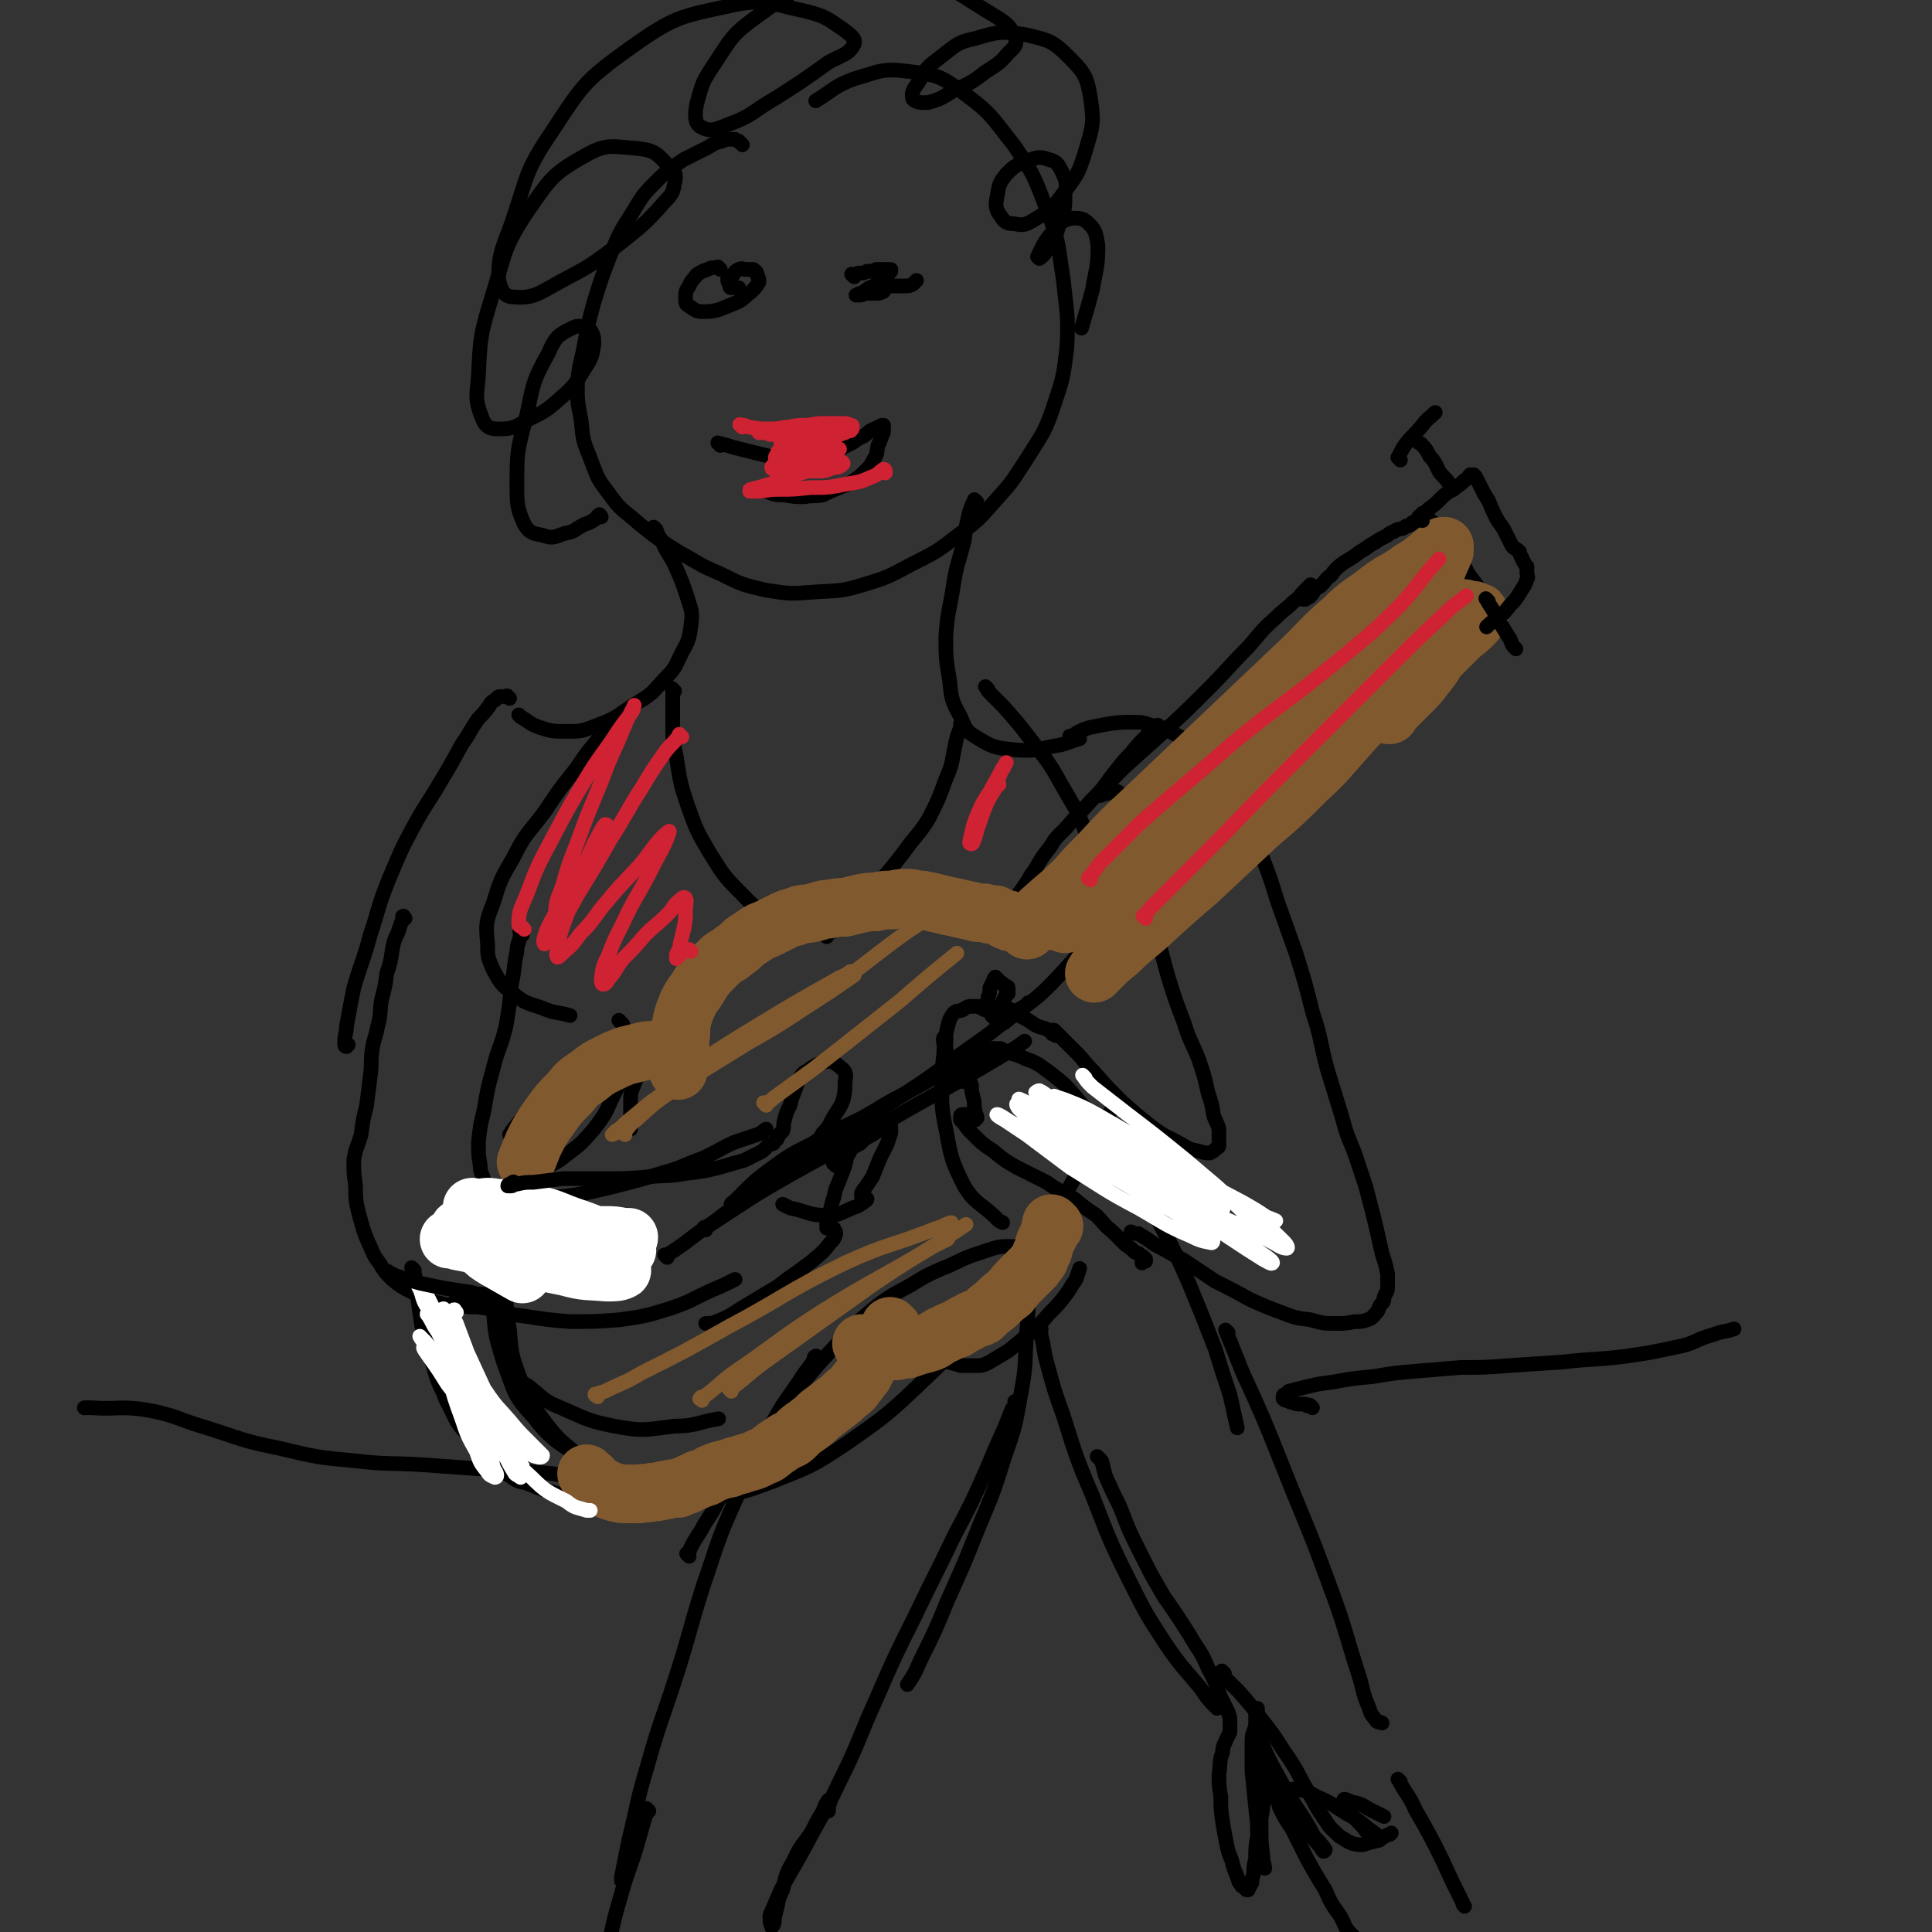 <svg viewBox='0 0 1054 1054' version='1.1' xmlns='http://www.w3.org/2000/svg' xmlns:xlink='http://www.w3.org/1999/xlink'><rect x="0" y="0" width="1054" height="1054" fill="#333333" stroke="none"/><g fill='none' stroke='rgb(0,0,0)' stroke-width='8' stroke-linecap='round' stroke-linejoin='round'><path d='M405,79c-1,-1 -1,-1 -1,-1 -1,-1 0,0 0,0 0,0 0,0 0,0 0,0 0,0 0,0 -1,-1 -1,-1 -1,-1 -1,0 0,0 -2,-1 -1,0 -1,0 -2,0 -3,0 -3,0 -5,1 -5,1 -5,2 -9,4 -6,3 -6,3 -12,6 -7,5 -8,5 -14,11 -8,8 -8,8 -14,18 -7,11 -7,11 -12,23 -5,13 -5,13 -9,26 -3,11 -3,11 -5,22 -2,11 -3,11 -4,22 0,10 0,10 2,20 1,11 1,11 5,21 4,10 3,10 10,19 7,10 8,9 17,17 10,8 10,8 21,15 11,6 11,7 23,12 12,6 12,6 25,9 13,2 13,2 26,1 13,-1 14,0 27,-4 13,-4 13,-4 26,-11 14,-7 14,-7 27,-17 11,-8 11,-9 20,-19 10,-11 9,-11 17,-23 8,-13 9,-13 14,-28 5,-15 5,-15 7,-31 1,-18 0,-19 -2,-38 -3,-19 -2,-20 -9,-38 -7,-18 -7,-19 -18,-35 -12,-15 -12,-17 -27,-28 -13,-10 -15,-10 -30,-12 -15,-2 -16,0 -30,4 -11,4 -11,6 -21,12 '/><path d='M358,289c-1,-1 -1,-1 -1,-1 -1,-1 0,0 0,0 0,1 0,1 1,1 1,3 1,3 3,6 3,7 4,7 7,13 4,9 4,9 7,18 2,7 3,7 2,15 -1,7 -1,8 -5,15 -4,8 -3,8 -10,15 -7,8 -7,8 -17,14 -9,6 -9,7 -20,11 -8,3 -8,3 -16,3 -7,0 -8,0 -14,-2 -6,-2 -6,-3 -11,-6 0,0 0,0 -1,-1 '/><path d='M533,274c-1,-1 -1,-1 -1,-1 -1,-1 0,0 0,0 0,0 0,0 -1,1 -1,2 -1,2 -2,5 -2,8 -2,8 -3,16 -3,12 -4,12 -6,25 -2,13 -3,13 -4,27 0,12 0,12 2,24 1,10 1,11 6,20 3,7 3,8 10,12 8,5 10,5 19,6 11,1 12,0 22,-2 7,-1 7,-2 14,-4 '/><path d='M341,391c-1,-1 -1,-1 -1,-1 -1,-1 0,0 0,0 0,1 -1,1 -1,2 -3,2 -3,2 -5,4 -5,4 -5,4 -9,9 -7,8 -6,8 -12,16 -8,10 -8,10 -16,22 -9,12 -10,11 -17,25 -7,12 -7,12 -11,25 -4,10 -4,11 -3,22 0,7 0,7 3,14 4,7 4,8 11,13 7,6 8,5 16,8 7,3 8,2 15,4 '/><path d='M368,377c-1,-1 -1,-1 -1,-1 -1,-1 0,0 0,0 0,0 0,0 0,0 0,1 0,1 0,1 0,3 0,3 0,5 0,6 0,6 0,12 0,10 0,10 2,19 2,13 2,14 6,26 5,14 5,14 12,26 7,11 7,12 16,21 7,7 7,8 15,12 9,4 10,4 19,5 7,0 7,-1 13,-2 '/><path d='M451,511c-1,-1 -1,-1 -1,-1 -1,-1 0,0 0,0 0,0 0,0 0,0 1,0 1,0 1,-1 2,-1 3,0 5,-2 5,-4 5,-4 10,-9 6,-7 6,-8 12,-15 8,-9 8,-9 15,-18 7,-10 8,-9 14,-19 5,-10 5,-10 9,-21 4,-9 3,-9 5,-18 1,-5 1,-5 3,-10 0,-1 0,-1 0,-2 '/><path d='M539,376c-1,-1 -1,-1 -1,-1 -1,-1 0,0 0,0 0,0 0,0 0,0 1,2 1,2 2,3 4,4 4,4 7,7 8,9 8,9 15,18 9,12 10,12 17,25 8,14 9,14 14,28 5,13 6,13 6,27 1,12 1,13 -4,24 -6,14 -7,14 -17,25 -13,14 -14,13 -29,25 -2,2 -2,1 -5,3 '/><path d='M339,558c-1,-1 -2,-2 -1,-1 0,0 0,0 1,1 1,1 1,1 1,3 1,4 1,4 1,7 0,7 1,8 -1,14 -2,9 -2,9 -6,17 -4,9 -4,9 -10,17 -7,8 -7,8 -15,14 -6,5 -6,4 -13,8 -3,2 -3,1 -6,3 '/><path d='M516,567c-1,-1 -1,-2 -1,-1 -1,1 0,2 0,5 0,7 -1,7 -1,15 0,15 -1,16 2,30 3,16 3,17 10,31 6,10 9,9 18,18 1,1 1,1 3,2 '/><path d='M364,686c-1,-1 -1,-1 -1,-1 -1,-1 0,0 0,0 2,-1 2,-1 5,-3 9,-6 9,-7 18,-13 22,-14 22,-15 45,-28 32,-18 33,-17 65,-36 27,-15 27,-15 54,-31 5,-3 5,-3 9,-6 '/><path d='M369,566c-1,-1 -1,-1 -1,-1 -1,-1 0,0 0,0 0,1 0,1 -1,2 -2,1 -2,1 -5,2 -7,3 -7,3 -13,6 -10,7 -10,7 -20,14 -12,11 -12,11 -22,22 -12,14 -13,14 -22,30 -9,16 -9,16 -14,34 -4,17 -3,18 -2,36 1,17 1,17 6,33 6,16 5,17 16,29 11,14 13,13 28,24 10,8 11,7 22,14 '/><path d='M385,671c-1,-1 -2,-1 -1,-1 0,-1 1,0 2,-1 5,-3 5,-4 11,-8 15,-10 15,-10 31,-21 26,-17 26,-16 51,-34 25,-16 25,-16 48,-33 16,-11 15,-11 30,-23 2,-1 2,-1 4,-3 '/><path d='M280,750c-1,-1 -1,-1 -1,-1 -1,-1 0,0 0,0 1,1 1,1 1,1 4,3 4,4 8,6 9,7 8,8 18,12 14,6 14,7 29,10 16,3 17,2 33,0 12,0 12,-2 24,-4 '/><path d='M309,599c-1,-1 -1,-1 -1,-1 -1,-1 0,0 0,0 0,1 -1,1 -2,2 -2,4 -1,4 -3,8 -4,7 -4,7 -7,14 -5,10 -5,10 -8,20 -5,14 -5,14 -8,27 -3,15 -3,15 -4,30 0,14 0,14 2,27 1,12 1,13 5,24 5,13 5,13 13,24 9,12 10,12 21,21 12,9 13,10 26,16 11,5 12,5 23,7 12,1 12,1 23,-1 17,-3 17,-3 33,-9 20,-8 21,-8 39,-20 23,-16 24,-17 44,-36 22,-21 22,-22 41,-45 15,-20 14,-21 27,-42 11,-18 11,-18 21,-37 6,-11 6,-11 12,-22 '/><path d='M376,849c-1,-1 -1,-1 -1,-1 -1,-1 0,0 0,0 1,-1 1,-2 2,-4 3,-6 4,-6 7,-12 8,-12 7,-13 15,-25 13,-19 13,-19 28,-38 14,-18 13,-18 29,-35 10,-12 11,-12 23,-22 8,-6 9,-6 18,-11 8,-5 8,-5 17,-9 8,-3 8,-4 16,-7 6,-2 6,-2 12,-4 4,-1 4,-1 8,-1 4,0 5,0 7,2 2,2 2,3 3,7 1,7 1,7 1,14 0,13 0,13 -1,25 -1,16 0,16 -3,32 -3,17 -3,18 -9,35 -6,19 -6,19 -14,38 -8,20 -8,20 -17,40 -7,17 -7,17 -15,33 -3,7 -3,7 -7,13 '/><path d='M446,741c-1,-1 -1,-2 -1,-1 -1,0 -1,1 -1,2 -3,5 -4,5 -7,10 -8,12 -9,12 -16,25 -11,21 -11,21 -20,42 -10,22 -9,22 -17,45 -8,25 -7,25 -15,50 -8,25 -9,25 -16,50 -6,20 -5,20 -10,40 -2,10 -2,10 -4,20 0,1 0,1 0,2 '/><path d='M555,766c-1,-1 -1,-1 -1,-1 -1,-1 0,0 0,0 0,2 -1,2 -2,4 -2,5 -2,5 -4,10 -5,11 -5,11 -10,23 -8,18 -8,18 -17,35 -11,23 -11,22 -22,45 -11,22 -11,22 -21,45 -10,22 -9,23 -20,45 -8,17 -9,17 -18,34 -7,13 -7,12 -14,25 -3,7 -3,7 -6,14 0,3 0,4 1,6 0,1 0,0 1,-1 1,-3 0,-3 1,-6 2,-7 1,-7 4,-13 2,-9 2,-9 6,-16 4,-9 5,-8 10,-16 3,-6 3,-6 6,-11 1,-3 1,-3 3,-6 0,0 1,0 1,0 0,2 -1,2 -1,5 0,0 0,0 0,1 '/><path d='M400,658c-1,-1 -2,-1 -1,-1 0,-1 1,-1 1,-1 3,-3 3,-3 5,-5 7,-7 7,-7 15,-13 11,-8 11,-8 23,-14 13,-8 13,-7 27,-14 11,-6 11,-7 23,-13 9,-5 9,-5 18,-10 7,-3 7,-3 13,-6 4,-2 4,-2 9,-4 3,-1 3,-1 6,-3 1,0 1,-1 3,-2 1,0 2,0 3,0 2,0 2,1 4,2 4,1 4,1 7,2 6,3 6,2 11,5 7,5 7,5 13,10 7,7 7,8 14,16 7,8 7,8 13,17 7,10 7,10 13,20 7,13 7,13 14,26 8,15 8,15 15,31 7,17 7,17 14,35 4,13 4,13 8,25 2,9 2,9 4,18 '/><path d='M568,725c-1,-1 -1,-2 -1,-1 -1,0 0,0 0,1 1,2 1,2 1,4 2,7 1,7 3,14 4,15 4,15 9,29 7,22 7,23 16,44 9,23 9,24 20,46 9,18 9,18 20,35 9,13 9,12 19,24 4,6 4,6 9,11 '/><path d='M670,727c-1,-1 -2,-2 -1,-1 0,0 0,1 1,3 4,10 4,10 8,20 11,24 11,24 21,49 13,33 14,33 26,66 9,24 8,24 16,49 3,9 2,10 6,19 1,4 2,4 4,7 1,1 2,0 3,1 '/><path d='M600,796c-1,-1 -1,-1 -1,-1 -1,-1 0,0 0,0 1,1 1,1 2,2 1,4 1,4 2,8 4,9 4,9 8,17 5,13 5,13 11,25 6,12 6,12 13,24 7,10 7,10 14,21 5,9 6,8 10,18 4,7 4,8 7,16 2,4 2,4 4,8 1,3 1,3 1,5 0,2 0,2 0,3 0,1 0,1 0,3 -1,2 -1,2 -2,4 -1,3 -2,3 -2,7 -2,5 -1,6 -2,12 0,6 0,6 1,12 0,7 0,7 1,14 1,6 1,6 2,11 1,5 1,5 3,10 1,4 1,4 3,9 1,2 0,2 2,4 0,1 1,1 2,2 0,0 1,0 1,0 0,0 0,1 0,1 0,0 1,0 1,0 0,0 0,-1 0,-1 1,-1 1,-1 2,-3 0,-2 0,-2 1,-5 0,-4 0,-4 1,-8 0,-6 0,-6 1,-12 1,-5 1,-5 2,-11 0,-5 0,-5 2,-9 0,-3 0,-3 2,-6 0,-1 0,-2 1,-2 0,0 0,0 1,1 1,1 1,1 2,3 1,4 1,4 2,8 3,6 3,6 7,12 4,8 4,8 8,16 5,9 5,9 10,17 3,7 3,7 8,14 3,5 2,6 6,10 4,4 4,4 8,6 2,2 2,2 5,3 2,0 2,0 3,0 '/><path d='M668,913c-1,-1 -1,-1 -1,-1 -1,-1 0,0 0,0 1,1 0,2 1,3 4,4 4,4 8,8 7,8 7,8 13,16 8,10 7,10 14,20 6,9 5,9 11,19 4,7 4,8 9,15 3,5 4,5 8,9 4,2 4,3 8,4 5,1 5,0 9,-1 5,-1 5,-2 9,-4 1,0 1,0 2,-1 '/><path d='M764,972c-1,-1 -2,-2 -1,-1 0,0 1,1 1,2 4,7 5,7 8,14 8,14 8,14 15,28 5,11 5,11 11,23 0,1 0,1 1,2 '/><path d='M354,988c-1,-1 -1,-1 -1,-1 -1,-1 0,0 0,0 0,2 0,2 -1,4 -2,7 -2,7 -4,14 -4,14 -5,14 -9,28 -4,14 -4,14 -7,28 -2,9 -2,9 -4,18 0,3 0,3 -1,7 '/><path d='M393,811c-1,-1 -1,-1 -1,-1 -1,-1 0,0 0,0 0,0 0,0 -1,0 -1,0 -1,0 -2,0 -2,0 -2,0 -3,0 -2,0 -2,0 -4,0 -3,0 -3,0 -6,0 -4,0 -4,0 -8,0 -7,0 -7,0 -13,0 -8,0 -8,-1 -15,-2 -9,0 -9,0 -18,-1 -10,-1 -10,-1 -20,-3 -11,-1 -11,-1 -21,-2 -12,-1 -12,0 -24,-1 -14,-1 -14,-1 -28,-2 -17,-1 -17,0 -35,-2 -21,-2 -21,-2 -42,-7 -20,-4 -20,-5 -39,-11 -17,-5 -17,-7 -34,-10 -14,-2 -15,0 -29,-1 -2,0 -2,0 -4,0 '/><path d='M716,768c-1,-1 -1,-1 -1,-1 -1,-1 0,0 0,0 0,0 0,0 0,0 0,0 0,0 0,0 -1,-1 0,0 0,0 0,0 0,0 -1,0 -1,0 -1,0 -2,-1 -2,0 -2,0 -3,0 -2,0 -2,0 -4,-1 -1,0 -1,0 -3,-1 -1,0 -1,0 -2,-1 0,0 0,0 0,-1 0,-1 0,-1 1,-1 1,-1 1,-1 2,-2 4,-1 4,-1 8,-2 8,-2 8,-2 16,-3 11,-2 11,-2 22,-3 12,-2 12,-2 24,-3 12,-1 12,-1 24,-2 13,0 13,0 26,-1 15,-1 15,-1 30,-2 17,-2 17,-1 33,-3 14,-2 14,-2 28,-5 11,-2 10,-4 21,-7 5,-2 5,-1 11,-3 '/><path d='M278,381c-1,-1 -1,-1 -1,-1 -1,-1 0,0 0,0 0,0 0,0 -1,0 -1,0 -1,0 -2,0 0,0 0,0 -1,0 -1,0 -1,0 -2,1 0,0 0,0 -1,1 -2,1 -2,1 -3,3 -3,4 -3,4 -6,7 -5,7 -4,7 -9,14 -6,11 -6,11 -12,21 -7,12 -8,12 -15,25 -7,13 -7,14 -13,28 -6,15 -5,15 -10,30 -4,15 -5,15 -9,29 -2,10 -2,10 -4,21 0,4 -1,4 -1,9 0,1 0,2 1,2 0,0 0,0 1,-1 '/><path d='M221,501c-1,-1 -1,-2 -1,-1 -1,0 0,0 0,1 0,1 0,1 -1,2 -1,3 -1,3 -2,6 -2,4 -2,4 -3,9 -1,7 -1,7 -3,13 -1,8 -1,7 -3,15 -1,7 0,7 -2,14 -1,6 -2,6 -3,13 -1,7 0,7 -1,14 -1,8 -1,8 -2,16 -2,8 -2,8 -3,16 -2,7 -3,7 -4,14 0,7 0,7 1,14 0,8 0,8 2,16 2,7 2,8 5,15 3,6 2,6 6,11 3,5 3,5 7,9 5,4 5,4 11,7 7,4 7,4 15,6 8,2 8,1 16,2 2,0 2,0 3,0 '/><path d='M285,510c-1,-1 -1,-1 -1,-1 -1,-1 0,0 0,0 0,1 0,1 0,1 -1,5 -2,5 -2,9 -2,9 -1,9 -3,18 -1,11 -1,11 -3,23 -3,12 -4,11 -7,23 -3,11 -3,11 -5,23 -2,8 -2,8 -3,17 0,7 0,7 1,13 0,4 1,4 2,8 1,3 1,3 3,5 0,2 0,2 2,3 1,1 1,1 3,2 3,0 3,0 6,1 3,0 3,0 6,0 6,0 6,0 12,-1 8,-1 8,-1 17,-2 11,-2 11,-2 23,-5 12,-3 12,-3 25,-7 11,-3 11,-4 22,-8 9,-4 9,-5 18,-9 6,-2 6,-2 12,-4 3,-1 3,-2 5,-3 '/><path d='M585,403c-1,-1 -1,-1 -1,-1 -1,-1 0,0 0,0 0,0 0,0 1,0 0,0 0,-1 1,-1 1,-1 1,-1 3,-2 2,-1 2,-1 5,-2 5,-1 5,-1 10,-2 7,-1 7,-1 14,-1 5,0 5,0 11,2 6,1 6,1 11,4 6,3 6,3 11,8 5,5 5,5 10,10 5,6 5,6 9,12 5,8 5,8 9,16 5,9 5,10 9,20 5,13 5,13 9,26 5,14 5,14 10,28 5,16 5,16 9,32 5,15 4,16 8,31 4,13 4,13 8,26 3,11 3,10 7,20 3,9 3,9 6,18 5,19 5,19 9,37 2,6 2,6 3,11 0,4 0,4 0,7 0,3 -1,3 -2,6 0,2 0,2 -2,4 -1,2 -1,3 -2,4 -2,2 -2,3 -5,4 -3,1 -3,1 -7,1 -5,1 -5,1 -10,1 -7,0 -7,0 -14,-2 -8,-1 -8,-1 -16,-4 -8,-3 -8,-3 -17,-7 -9,-5 -9,-5 -19,-10 -9,-6 -9,-6 -18,-12 -8,-4 -7,-4 -15,-8 -4,-3 -4,-3 -9,-6 -2,0 -2,0 -4,-1 '/><path d='M624,471c-1,-1 -1,-1 -1,-1 -1,-1 0,0 0,0 0,1 0,1 0,1 1,3 1,3 2,7 1,6 1,6 3,12 2,10 1,10 3,19 3,12 3,12 6,23 4,13 4,13 9,26 3,10 4,10 8,20 3,9 3,9 5,18 2,6 2,6 3,12 1,4 2,4 3,8 0,3 0,3 0,5 0,2 0,2 0,4 0,1 -1,1 -2,2 -1,1 -1,1 -3,2 -2,0 -3,0 -6,-1 -5,-1 -5,-1 -10,-4 -7,-4 -7,-3 -14,-8 -9,-7 -9,-7 -18,-15 -8,-8 -8,-8 -15,-16 -6,-6 -5,-6 -10,-11 -3,-3 -3,-3 -6,-6 -2,-2 -2,-2 -4,-4 -1,-1 -1,-1 -2,-2 0,0 -1,0 -1,0 0,0 0,1 0,1 0,0 0,0 0,1 0,0 0,0 1,0 0,0 0,0 1,0 1,0 1,1 1,1 0,0 0,0 0,0 0,0 -1,0 -1,0 -1,-1 -1,-1 -2,-2 -2,-1 -2,-1 -4,-2 -4,-1 -4,-1 -7,-3 -3,-2 -3,-2 -7,-4 -2,-2 -2,-2 -4,-3 -3,-1 -3,-1 -5,-1 -2,0 -2,0 -3,1 -2,0 -2,0 -3,1 0,0 0,1 0,2 0,0 0,0 1,1 0,0 0,0 1,0 0,0 0,0 1,0 0,0 0,0 1,0 0,0 0,0 1,-1 1,-1 1,-1 1,-2 0,0 0,0 0,-1 0,0 0,0 0,-1 0,-1 0,-1 0,-2 0,0 0,0 0,-1 0,-1 0,-1 1,-2 0,-1 0,-1 1,-2 0,0 0,0 1,-1 0,0 0,0 0,-1 0,-1 0,-1 0,-2 0,-1 -1,-1 -2,-1 -1,-2 -1,-1 -3,-3 -1,-1 -1,-1 -2,-2 0,0 -1,1 -1,2 -1,2 -1,2 -2,4 0,2 0,3 -1,5 0,2 0,2 0,4 0,2 0,2 -1,3 -1,0 -1,0 -2,-1 -1,0 -1,0 -2,-1 -2,0 -2,0 -4,0 -3,0 -3,1 -5,2 -3,1 -3,0 -5,2 -2,3 -2,3 -3,7 -1,4 -1,4 -1,9 0,4 0,4 1,9 0,4 0,4 2,7 1,2 1,2 3,4 2,1 2,1 4,1 1,0 1,0 2,-1 0,0 0,0 1,-1 0,0 0,0 0,0 0,0 0,0 0,1 0,1 0,1 1,3 0,3 0,3 1,7 1,3 0,3 1,7 0,2 1,2 1,4 0,0 0,0 -1,1 0,0 0,0 0,0 -1,0 -1,-1 -2,-1 -1,-1 -1,0 -2,-1 0,0 0,-1 -1,-1 -1,0 -1,0 -2,0 0,0 -1,0 -1,1 0,1 0,1 0,2 1,1 1,1 2,2 2,3 2,3 5,6 5,5 5,5 11,9 6,5 6,5 13,9 8,4 8,4 16,8 7,5 8,5 15,9 6,5 6,5 12,9 5,5 4,5 9,9 4,4 4,4 7,7 3,2 3,2 5,4 2,1 2,0 3,2 1,0 1,0 2,1 0,0 0,0 1,1 0,0 0,0 0,0 0,0 0,0 0,1 0,0 0,0 -1,0 0,0 0,0 -1,1 0,0 0,0 0,0 '/><path d='M611,433c-1,-1 -1,-1 -1,-1 -2,-1 -2,0 -3,0 -2,0 -2,1 -4,1 -1,0 -2,1 -3,1 0,-1 0,-1 1,-2 1,-2 1,-2 3,-4 5,-5 5,-5 10,-10 10,-9 10,-9 20,-18 13,-12 13,-12 25,-24 11,-11 11,-12 22,-23 7,-8 7,-9 15,-16 5,-5 5,-4 10,-9 3,-2 3,-3 6,-6 1,-1 1,-1 3,-3 0,0 0,0 0,0 0,0 0,1 0,2 0,0 0,0 -1,1 0,0 0,0 -1,1 -1,0 -1,0 -1,1 -1,0 -1,0 -1,1 0,1 0,1 0,2 0,0 0,0 0,0 0,0 0,0 1,0 0,0 0,0 1,-1 1,0 1,0 2,-1 1,-1 1,-1 2,-3 2,-2 2,-1 4,-3 3,-3 2,-3 5,-5 3,-4 3,-4 7,-7 5,-3 5,-3 9,-6 4,-2 4,-3 8,-5 3,-2 3,-2 7,-4 2,-2 2,-1 5,-3 3,-1 3,0 5,-2 1,0 1,0 3,-1 0,0 0,-1 1,-1 1,-1 1,0 2,-1 0,0 0,0 1,-1 0,0 0,0 0,-1 0,0 1,0 1,0 0,0 0,0 0,0 0,0 0,0 0,0 -1,-1 0,0 0,0 0,0 0,0 0,0 0,0 0,-1 0,-1 0,0 1,0 1,-1 0,0 0,0 1,0 0,0 0,1 1,1 0,1 0,0 1,1 1,2 1,2 3,3 2,3 2,3 5,6 3,5 3,5 7,10 4,6 4,6 7,12 3,4 3,4 6,8 2,2 2,3 4,5 1,2 1,2 2,4 0,0 0,0 1,1 0,0 0,0 0,1 0,1 0,1 0,2 0,0 0,0 0,1 0,1 0,1 -1,2 -1,1 -1,1 -2,3 -2,2 -2,2 -4,4 -4,4 -4,4 -8,8 -5,5 -5,6 -10,11 -6,6 -6,6 -13,12 -9,7 -9,6 -17,13 -9,7 -9,7 -18,15 -10,8 -10,8 -19,17 -10,9 -9,10 -19,19 -11,10 -11,10 -23,20 -11,9 -12,9 -24,18 -10,8 -10,8 -19,17 -6,6 -6,6 -12,12 -3,2 -3,3 -6,5 -3,3 -3,2 -6,5 0,0 0,0 1,0 0,0 0,0 1,0 0,0 0,0 0,0 '/><path d='M633,397c-1,-1 -1,-1 -1,-1 -1,-1 0,0 0,0 0,0 0,0 0,0 0,0 0,0 0,0 -1,-1 0,0 0,0 0,0 0,0 0,0 -1,1 -1,1 -2,2 -3,2 -3,2 -5,4 -4,4 -4,4 -8,9 -6,6 -6,7 -11,13 -5,7 -5,7 -11,13 -6,7 -6,6 -12,13 -5,6 -6,5 -10,12 -4,5 -4,5 -7,10 -2,4 -3,4 -5,8 -2,3 -2,3 -4,6 -2,2 -1,2 -3,4 0,1 0,1 -1,2 0,0 0,0 -1,1 0,0 -1,0 -1,0 -1,0 0,1 -1,1 '/><path d='M547,507c-1,-1 -1,-1 -1,-1 -1,-1 0,0 0,0 0,0 0,0 0,0 0,0 0,0 0,0 -1,-1 0,0 0,0 0,0 0,0 0,0 -1,0 -1,0 -2,-1 -1,0 0,-1 -2,-2 -1,-1 -1,0 -3,-1 -1,0 -1,-1 -2,-1 -1,-1 -1,0 -3,-1 -1,0 -1,-1 -2,-1 -1,0 -1,0 -2,0 -1,0 -1,0 -3,0 0,0 0,0 -1,0 -1,0 -1,-1 -2,-1 0,0 0,0 -1,-1 0,0 0,0 0,0 '/><path d='M533,498c-1,-1 -1,-1 -1,-1 -1,-1 0,0 0,0 0,0 0,0 0,0 0,0 0,0 0,0 -1,-1 0,0 0,0 0,0 0,0 -1,0 -1,0 -1,0 -2,0 -1,0 -1,1 -2,1 -1,0 -1,0 -3,0 -1,0 -1,0 -3,0 -2,0 -2,0 -4,0 -2,0 -2,-1 -4,-1 -3,0 -3,0 -5,-1 -3,0 -3,0 -5,0 -2,0 -2,-1 -4,-1 -3,0 -3,0 -6,-1 -3,0 -3,0 -6,0 -4,0 -4,0 -8,-1 -5,0 -5,0 -10,0 -6,0 -6,0 -11,0 -7,0 -7,0 -13,2 -6,1 -6,1 -12,3 -5,1 -5,1 -10,3 -5,1 -5,1 -10,2 -3,2 -3,1 -7,3 -3,2 -3,2 -7,5 -3,3 -3,3 -7,5 -3,3 -2,3 -5,5 -3,2 -3,2 -5,4 -2,2 -2,2 -3,4 -3,3 -3,3 -5,6 -3,5 -3,5 -5,9 -3,5 -3,5 -5,9 -3,4 -3,4 -5,8 -3,3 -2,4 -4,8 -2,3 -2,3 -3,7 -2,4 -2,4 -4,9 -1,4 -1,4 -3,9 -1,3 -1,3 -1,7 0,3 0,3 0,6 0,2 0,2 0,4 0,1 0,1 0,2 0,1 0,1 0,2 0,0 0,0 0,1 '/><path d='M369,580c-1,-1 -1,-1 -1,-1 -1,-1 0,0 0,0 0,0 0,0 0,0 0,0 0,0 -1,0 -1,0 -1,0 -2,0 -3,0 -3,0 -5,0 -5,0 -5,0 -9,0 -6,0 -6,0 -12,1 -6,0 -6,0 -11,2 -6,1 -6,1 -12,4 -6,2 -6,2 -12,5 -7,5 -7,5 -12,11 -7,6 -6,7 -12,14 -1,1 -1,2 -2,3 '/><path d='M226,693c-1,-1 -1,-1 -1,-1 -1,-1 0,0 0,0 0,0 0,0 0,0 0,0 -1,-1 0,0 0,0 1,1 1,3 1,2 0,2 1,4 0,5 0,5 1,10 1,7 1,7 2,14 2,7 2,7 4,14 2,7 2,7 4,14 2,6 3,6 5,12 3,6 3,6 6,12 3,5 4,5 8,10 3,5 3,5 7,9 3,3 3,3 7,6 3,3 3,3 7,5 4,3 4,3 9,4 5,2 5,2 10,4 5,1 5,1 11,3 6,1 6,1 11,3 5,1 5,1 9,1 5,0 5,1 9,1 5,0 5,-1 10,-1 4,0 4,0 8,-1 4,0 4,0 8,-1 4,0 4,0 9,0 5,-1 5,-1 9,-2 5,-1 5,-1 10,-2 4,-2 4,-2 9,-3 4,-2 4,-2 8,-3 3,-2 3,-2 7,-4 3,-2 3,-2 7,-4 4,-3 4,-3 8,-7 4,-3 4,-3 9,-7 5,-3 6,-3 11,-7 4,-3 4,-3 9,-7 4,-3 4,-3 8,-6 5,-5 5,-5 9,-10 5,-5 5,-5 8,-10 4,-4 3,-5 6,-9 2,-2 2,-2 4,-4 0,-1 0,-1 1,-3 0,0 0,0 0,0 0,0 0,0 0,0 0,0 0,-1 1,-1 0,0 0,0 0,0 1,0 1,0 1,0 1,0 1,1 1,1 1,1 1,1 2,2 1,1 0,1 2,2 1,1 1,1 3,2 1,1 1,0 3,2 2,1 2,1 4,3 3,1 3,1 5,2 4,1 4,1 7,2 4,0 4,0 8,0 4,0 4,0 8,-2 5,-3 5,-3 10,-6 5,-4 5,-4 11,-9 6,-5 6,-5 11,-11 5,-5 5,-5 9,-10 3,-4 3,-5 6,-9 1,-3 1,-3 2,-6 '/></g>
<g fill='none' stroke='rgb(129,89,47)' stroke-width='32' stroke-linecap='round' stroke-linejoin='round'><path d='M581,504c-1,-1 -1,-1 -1,-1 -1,-1 0,0 0,0 0,0 0,0 -1,0 0,0 -1,0 -1,0 0,0 1,0 2,-1 2,-1 2,-1 4,-2 4,-4 4,-5 8,-9 9,-9 9,-9 19,-17 14,-12 14,-12 28,-24 18,-15 18,-14 35,-28 16,-13 16,-13 32,-27 12,-10 12,-10 23,-21 9,-9 9,-9 17,-19 5,-6 5,-6 10,-13 3,-3 4,-3 7,-6 2,-1 3,-1 3,-1 0,0 -1,2 -2,3 -5,4 -5,4 -9,8 -7,7 -7,8 -14,15 -10,10 -10,10 -21,19 -12,11 -12,12 -24,22 -13,11 -14,10 -27,20 -13,10 -13,11 -26,20 -13,10 -14,10 -28,20 -14,10 -14,9 -28,19 -10,8 -10,8 -19,16 -3,4 -3,4 -6,8 -1,1 -2,1 -2,2 0,0 0,1 1,0 1,-1 1,-1 2,-2 4,-4 4,-4 8,-8 8,-9 8,-10 17,-18 16,-16 17,-15 34,-30 21,-18 22,-18 43,-36 19,-15 19,-14 37,-29 13,-10 13,-10 25,-21 7,-7 7,-8 14,-15 4,-3 4,-4 8,-6 1,-1 3,-2 3,-1 1,0 0,2 -2,3 -4,5 -4,4 -8,9 -9,9 -9,9 -18,18 -15,13 -15,13 -30,26 -18,16 -17,16 -36,31 -17,14 -18,13 -35,26 -13,9 -13,9 -25,19 -6,5 -6,5 -12,11 -2,1 -2,2 -4,3 0,0 0,-1 0,-1 2,-3 2,-3 4,-5 6,-7 6,-7 13,-14 13,-14 13,-14 27,-27 40,-38 40,-38 80,-76 14,-13 13,-14 27,-26 9,-9 10,-8 20,-16 8,-6 9,-5 17,-11 5,-3 5,-3 10,-7 2,-2 2,-2 5,-4 1,-1 1,-1 2,-2 0,0 1,0 1,0 0,0 0,1 0,2 0,1 0,1 -1,2 0,1 0,1 -1,3 -1,1 0,1 -1,2 0,1 -1,1 -1,2 0,0 0,0 0,1 0,0 -1,0 -1,1 0,0 0,0 0,0 0,0 -1,0 -1,0 0,0 0,1 0,1 -1,1 -1,0 -2,1 0,1 0,1 -1,2 -1,1 -1,1 -2,2 -2,1 -2,1 -3,2 -6,5 -6,5 -12,9 -3,3 -3,3 -6,5 -5,3 -5,3 -9,6 -5,4 -5,4 -10,8 -6,4 -6,4 -12,9 -6,5 -6,6 -12,11 -6,5 -6,5 -12,11 -8,6 -8,5 -16,12 -8,7 -8,7 -16,15 -8,9 -8,10 -15,19 -7,8 -7,8 -14,16 -7,7 -7,7 -14,14 -7,7 -7,7 -15,14 -5,4 -5,4 -10,8 '/><path d='M551,503c-1,-1 -1,-1 -1,-1 -1,-1 0,0 0,0 0,0 0,0 0,0 0,0 0,0 0,0 -1,-1 0,0 -1,0 -1,0 -1,-1 -2,-1 -2,-1 -2,-1 -4,-2 -3,0 -3,0 -6,-1 -4,0 -4,0 -7,-1 -5,-1 -5,-1 -9,-2 -5,-1 -5,-1 -9,-2 -4,-1 -4,-1 -9,-2 -4,0 -4,-1 -8,-1 -4,0 -4,0 -8,1 -5,0 -5,0 -9,1 -4,0 -4,0 -9,1 -4,1 -4,1 -8,2 -4,0 -4,0 -9,1 -4,0 -4,1 -9,2 -4,1 -5,0 -9,2 -4,1 -4,1 -8,3 -4,2 -4,2 -8,4 -3,1 -3,1 -6,3 -3,2 -3,2 -6,4 -3,3 -3,3 -6,5 -3,3 -4,2 -7,5 -4,4 -4,4 -7,7 -3,4 -3,4 -6,9 -3,4 -3,4 -5,8 -2,5 -2,5 -3,9 -1,5 0,5 -1,10 0,4 0,4 -1,8 0,3 0,3 0,6 0,1 0,1 0,3 '/><path d='M369,573c-1,-1 -1,-1 -1,-1 -1,-1 0,0 0,0 0,0 0,0 0,0 0,0 0,0 0,0 -1,-1 0,0 0,0 0,0 0,0 -1,0 -2,0 -2,0 -4,0 -3,0 -3,0 -6,1 -4,0 -4,0 -8,1 -4,1 -4,1 -8,2 -5,2 -5,2 -9,4 -6,3 -6,3 -11,7 -6,4 -6,4 -10,9 -6,6 -6,6 -11,13 -5,7 -5,7 -9,15 -2,5 -2,5 -4,10 '/><path d='M575,669c-1,-1 -1,-1 -1,-1 -1,-1 0,0 0,0 0,0 0,0 0,1 0,1 -1,1 -1,2 -1,1 0,2 -1,3 -1,2 -1,2 -2,4 -1,3 0,3 -2,6 -1,4 -2,4 -4,7 -3,3 -3,3 -6,6 -4,4 -4,4 -7,8 -4,3 -4,3 -8,7 -4,3 -4,3 -7,6 -4,2 -4,1 -7,3 -4,2 -4,2 -7,4 -3,1 -3,1 -7,3 -3,1 -3,2 -7,4 -3,1 -3,1 -7,2 -3,1 -3,1 -6,2 -4,0 -4,1 -7,1 -4,0 -4,1 -8,0 -3,0 -3,0 -6,-2 -2,-1 -2,-1 -4,-2 '/><path d='M487,725c-1,-1 -1,-1 -1,-1 -1,-1 0,0 0,0 0,0 0,0 -1,1 0,1 0,1 -1,2 -1,1 -1,1 -2,3 -1,3 -1,3 -2,5 -3,4 -3,4 -5,8 -2,3 -2,3 -4,7 -2,2 -2,3 -4,5 -2,3 -2,3 -5,5 -3,3 -3,3 -7,6 -4,3 -4,3 -8,6 -3,3 -3,3 -7,6 -3,2 -3,2 -6,5 -2,2 -2,2 -5,3 -3,2 -3,2 -6,4 -4,3 -3,3 -8,5 -4,2 -4,2 -8,3 -5,2 -5,1 -9,3 -5,1 -5,1 -10,3 -3,2 -3,2 -7,3 -3,2 -3,1 -6,3 -3,1 -3,1 -5,2 -3,0 -3,0 -7,1 -3,0 -3,1 -7,1 -3,1 -3,0 -7,1 -3,0 -3,0 -7,0 -3,0 -3,0 -7,-1 -3,-1 -3,-1 -7,-3 -4,-2 -3,-3 -7,-6 -1,0 0,0 -1,-1 '/><path d='M653,472c-1,-1 -2,-1 -1,-1 0,-1 0,0 1,-1 2,-1 2,-1 3,-2 2,-1 2,-2 3,-3 1,0 1,0 1,0 -1,0 -1,1 -2,2 -3,3 -3,3 -6,6 -6,5 -6,5 -11,11 -8,7 -8,7 -16,15 -6,7 -6,7 -13,14 -4,5 -3,5 -8,10 -2,3 -3,2 -5,5 -1,1 -1,2 -2,3 0,0 0,0 1,-1 1,-1 1,-1 3,-3 4,-4 4,-4 9,-8 8,-8 8,-7 17,-15 13,-12 13,-12 27,-24 16,-15 16,-15 32,-30 14,-12 14,-12 27,-25 11,-10 10,-10 20,-21 7,-8 7,-8 15,-16 5,-5 6,-5 12,-11 5,-5 5,-5 10,-10 4,-4 4,-5 8,-9 3,-3 3,-3 6,-5 3,-2 3,-2 6,-4 1,0 0,-1 1,-1 0,0 1,0 1,0 0,0 0,0 0,0 0,0 0,0 -1,1 0,0 0,0 -1,1 -1,1 -1,1 -2,3 -2,3 -2,3 -4,6 -3,5 -3,5 -7,10 -3,4 -3,4 -8,9 -3,3 -3,3 -7,7 -2,2 -2,2 -4,4 0,1 -1,1 0,1 1,-2 1,-2 3,-5 4,-5 4,-5 9,-10 6,-8 6,-8 13,-15 6,-6 6,-6 12,-12 4,-4 4,-3 8,-7 2,-2 2,-2 3,-4 1,-1 1,-1 1,-2 0,-1 0,-1 -1,-1 -1,-1 -1,0 -2,-1 -2,0 -2,0 -5,-1 -2,0 -2,0 -5,0 -2,0 -2,0 -4,-1 -1,0 -1,-1 -3,-1 -1,0 -1,0 -2,1 -1,0 -1,0 -2,1 0,0 0,1 0,2 0,0 -1,0 -1,1 0,1 0,1 0,2 0,0 0,0 -1,1 0,0 0,0 0,0 '/></g>
<g fill='none' stroke='rgb(255,255,255)' stroke-width='32' stroke-linecap='round' stroke-linejoin='round'><path d='M259,660c-1,-1 -1,-1 -1,-1 -1,-1 0,0 0,0 0,0 0,0 0,0 0,0 0,0 0,0 -1,-1 0,0 0,0 1,0 1,0 3,0 4,0 4,-1 9,0 10,1 10,0 20,3 13,3 12,4 24,8 9,3 9,4 19,6 4,1 4,1 8,1 1,0 2,-1 2,-2 0,0 -2,0 -3,0 -5,-1 -5,-1 -10,-1 -8,0 -8,0 -16,1 -12,0 -12,0 -24,0 -10,0 -10,0 -20,0 -7,0 -7,0 -14,0 -4,0 -4,1 -8,1 -1,0 -2,0 -3,0 0,0 1,0 2,0 5,1 5,1 9,2 10,1 10,1 20,3 15,1 15,2 29,3 13,0 13,0 26,-1 5,0 6,0 11,-1 0,0 -1,-1 -1,-1 -5,0 -5,0 -10,0 -9,-1 -9,-1 -18,-2 -12,-1 -12,-1 -23,-2 -10,-1 -10,0 -20,-2 -6,-1 -6,-1 -12,-3 -4,0 -4,-1 -7,-2 0,0 -1,0 0,1 3,2 3,2 8,4 10,4 9,5 20,8 15,5 15,5 30,8 11,3 11,2 22,3 4,0 6,0 8,-1 1,0 -1,-1 -3,-2 -4,-2 -4,-2 -9,-3 -7,-3 -8,-3 -16,-4 -11,-3 -11,-3 -22,-4 -11,-2 -11,-1 -22,-3 -7,0 -7,0 -14,-1 -3,0 -4,0 -5,0 0,0 1,0 2,1 5,1 5,1 11,2 10,3 10,3 20,5 12,2 12,2 23,3 7,0 7,0 13,-1 2,0 4,0 4,-1 0,-1 -1,-2 -3,-3 -4,-1 -5,-1 -9,-2 -9,-2 -9,-1 -17,-2 -9,-1 -9,-1 -18,-1 -6,0 -7,-1 -12,1 -1,0 -1,1 0,2 4,4 4,4 9,7 7,4 7,4 14,8 '/></g>
<g fill='none' stroke='rgb(0,0,0)' stroke-width='8' stroke-linecap='round' stroke-linejoin='round'><path d='M249,712c-1,-1 -1,-1 -1,-1 -1,-1 0,0 0,0 0,0 0,0 0,0 0,0 0,0 0,0 -1,-1 0,0 0,0 0,0 0,0 0,0 0,0 -1,0 0,0 0,-1 0,0 1,0 3,0 3,0 5,1 7,1 7,1 13,2 10,2 10,3 19,4 13,2 13,2 25,3 14,0 14,0 27,-1 14,-2 14,-2 27,-6 12,-4 12,-5 23,-10 7,-3 7,-3 13,-6 '/><path d='M281,646c-1,-1 -1,-2 -1,-1 -1,0 0,0 -1,1 0,0 0,0 -1,0 0,0 -1,0 -1,1 0,0 0,0 1,0 0,0 0,0 1,0 1,0 1,-1 3,-1 4,-1 5,-1 9,-1 8,-1 8,-1 16,-2 12,0 12,0 23,0 12,0 12,0 24,-1 10,-1 10,0 21,-2 9,-1 9,-1 17,-3 7,-2 7,-2 14,-4 4,-2 4,-2 8,-4 2,-1 2,-1 4,-3 1,-1 1,-1 2,-2 0,0 0,0 0,0 0,0 0,0 0,0 1,0 1,0 1,0 0,0 0,0 0,0 1,0 1,0 1,-1 1,0 0,0 1,-1 0,0 1,0 1,-1 1,-1 0,-1 1,-2 1,-1 1,-1 2,-2 1,-3 0,-3 1,-6 1,-4 1,-4 3,-8 1,-4 1,-4 3,-9 1,-3 1,-4 3,-7 2,-3 3,-2 5,-4 3,-2 3,-2 6,-3 2,-1 3,-1 5,-1 2,0 2,1 4,2 2,2 3,2 4,4 1,3 0,3 0,6 0,4 0,4 -1,9 -2,5 -2,4 -5,9 -3,5 -2,5 -6,9 -3,5 -3,4 -7,8 -3,4 -2,4 -5,8 -1,2 -1,2 -3,4 0,0 0,1 -1,1 0,0 1,0 1,-1 2,-1 2,-1 3,-2 3,-1 3,-1 6,-3 4,-3 4,-3 9,-5 3,-2 3,-2 7,-4 1,0 2,-1 3,0 1,0 2,1 2,2 0,3 -1,3 -2,5 -1,5 -1,5 -3,10 -2,6 -3,6 -4,12 -2,5 -1,5 -3,10 0,3 0,3 -1,5 0,1 0,2 0,2 0,0 1,0 2,0 0,0 0,0 1,0 1,0 1,0 1,1 1,1 1,1 1,2 -1,3 -1,3 -3,5 -4,5 -4,5 -10,10 -9,7 -10,7 -19,14 -10,6 -10,6 -20,12 -6,4 -6,4 -13,7 -3,1 -3,1 -6,1 '/></g>
<g fill='none' stroke='rgb(255,255,255)' stroke-width='8' stroke-linecap='round' stroke-linejoin='round'><path d='M592,588c-1,-1 -1,-1 -1,-1 -1,-1 0,0 0,0 0,0 0,0 0,0 0,0 0,0 0,0 -1,-1 0,0 0,0 2,3 2,3 5,6 9,7 9,7 18,14 17,13 17,13 33,26 15,13 15,12 28,25 6,6 7,6 11,13 2,1 2,4 1,4 -1,1 -3,-1 -6,-2 -8,-3 -7,-3 -14,-7 -12,-6 -12,-6 -24,-13 -16,-9 -16,-8 -32,-18 -14,-8 -14,-9 -27,-19 -7,-6 -7,-6 -13,-13 -3,-3 -4,-4 -6,-7 0,0 1,-1 2,-1 4,2 4,3 8,5 10,7 9,8 20,14 16,11 16,10 33,20 13,8 13,8 26,16 5,3 7,4 9,5 0,1 -2,0 -4,-1 -4,-1 -4,-1 -9,-2 -10,-3 -10,-2 -19,-5 -12,-3 -13,-3 -24,-8 -11,-5 -11,-6 -22,-12 -6,-4 -6,-3 -12,-8 -2,-2 -3,-3 -3,-5 0,0 1,0 3,1 7,3 6,3 13,7 16,8 15,8 31,16 16,8 16,7 33,15 8,3 8,3 15,6 1,1 3,1 2,0 -2,-1 -3,-2 -7,-3 -8,-4 -8,-4 -16,-8 -14,-6 -14,-5 -28,-11 -17,-8 -17,-8 -33,-17 -10,-6 -10,-6 -20,-14 -4,-3 -6,-4 -7,-6 -1,-1 1,0 3,1 7,5 7,5 14,10 18,12 18,12 36,24 25,16 25,16 49,32 16,10 15,10 31,20 2,1 5,3 5,2 1,0 -1,-2 -4,-4 -6,-4 -6,-4 -12,-7 -13,-8 -13,-8 -26,-15 -21,-12 -21,-12 -41,-24 -17,-10 -18,-9 -34,-20 -8,-5 -8,-5 -15,-11 -1,-1 -2,-3 -1,-3 1,-1 3,0 6,1 10,4 10,5 19,9 21,10 21,10 41,19 22,10 22,10 44,20 11,5 11,6 22,11 1,1 3,1 3,1 0,0 -2,-1 -5,-2 -6,-4 -6,-4 -13,-8 -15,-8 -15,-8 -29,-15 -20,-11 -20,-11 -41,-22 -13,-7 -13,-7 -26,-15 -4,-2 -6,-4 -7,-6 0,0 3,1 6,2 10,4 10,4 19,9 19,11 19,11 38,23 21,13 22,13 42,28 11,8 12,9 21,18 1,1 2,3 1,3 -3,0 -5,-2 -9,-4 -10,-5 -10,-5 -20,-10 -21,-9 -21,-9 -41,-18 -25,-11 -25,-10 -50,-22 -16,-7 -15,-7 -31,-15 -3,-2 -6,-4 -7,-4 -1,0 2,2 4,3 6,4 6,4 12,8 12,9 12,9 24,18 18,11 18,12 37,22 14,8 14,9 28,15 6,3 7,3 12,4 1,0 1,-2 0,-3 -5,-4 -5,-4 -11,-8 -12,-8 -12,-7 -24,-14 -15,-9 -16,-9 -31,-18 -13,-9 -13,-9 -26,-19 -6,-5 -6,-5 -13,-11 -1,-1 -2,-3 -1,-3 1,-1 2,0 4,1 6,3 6,4 12,7 11,5 11,5 22,10 12,6 12,6 24,11 8,3 8,2 15,5 2,0 4,1 4,1 -1,-1 -3,-2 -6,-3 -6,-2 -6,-2 -13,-5 -8,-3 -8,-3 -16,-5 -5,-1 -6,-2 -10,-1 -2,0 -1,1 -2,3 '/></g>
<g fill='none' stroke='rgb(129,89,47)' stroke-width='8' stroke-linecap='round' stroke-linejoin='round'><path d='M339,618c-1,-1 -1,-1 -1,-1 -1,-1 0,0 0,0 0,0 0,0 0,0 0,0 0,0 0,0 -1,-1 -1,0 -2,0 0,0 0,1 -1,1 0,1 -1,1 -1,1 0,0 1,-1 1,-1 4,-3 4,-3 7,-6 10,-8 9,-8 19,-15 17,-11 18,-10 35,-21 22,-13 22,-12 43,-26 14,-9 14,-9 27,-18 '/><path d='M341,619c-1,-1 -1,-1 -1,-1 -1,-1 0,0 0,0 0,0 0,0 1,-1 3,-3 2,-3 6,-6 11,-10 11,-10 23,-18 21,-14 21,-13 41,-26 24,-16 24,-15 47,-31 18,-13 18,-14 36,-27 9,-6 9,-6 18,-13 1,0 1,0 2,-1 '/><path d='M418,603c-1,-1 -1,-1 -1,-1 -1,-1 0,0 0,0 0,0 0,0 0,0 3,-1 3,-1 5,-3 11,-8 11,-8 22,-16 23,-18 23,-18 47,-37 15,-13 15,-13 31,-26 '/><path d='M372,587c-1,-1 -1,-1 -1,-1 -1,-1 0,0 0,0 0,0 0,0 1,-1 5,-3 5,-3 10,-6 14,-9 14,-9 27,-17 23,-14 23,-14 46,-27 5,-3 5,-2 9,-5 '/><path d='M326,762c-1,-1 -1,-1 -1,-1 -1,-1 0,0 0,0 0,0 0,0 0,0 0,0 -1,0 0,0 1,-1 2,-1 5,-2 10,-5 10,-4 20,-10 24,-12 24,-12 47,-25 32,-17 31,-19 64,-35 24,-11 25,-9 50,-19 4,-1 4,-2 8,-3 '/><path d='M383,764c-1,-1 -2,-1 -1,-1 0,-1 1,-1 2,-1 8,-6 8,-7 16,-13 25,-17 24,-18 49,-34 29,-18 30,-17 60,-35 4,-2 4,-2 8,-4 '/><path d='M399,759c-1,-1 -1,-1 -1,-1 -1,-1 0,0 0,0 1,-1 1,-1 3,-2 9,-7 9,-8 19,-15 28,-20 28,-20 56,-40 25,-17 26,-16 51,-33 '/></g>
<g fill='none' stroke='rgb(255,255,255)' stroke-width='8' stroke-linecap='round' stroke-linejoin='round'><path d='M249,716c-1,-1 -1,-1 -1,-1 -1,-1 0,0 0,0 0,0 0,0 0,0 0,0 0,-1 0,0 -1,0 -1,1 -1,2 0,0 0,0 0,1 1,2 1,2 2,4 3,8 3,8 6,16 6,13 6,13 12,26 6,12 6,12 11,23 3,6 3,6 6,11 0,1 1,2 1,2 0,0 -2,-1 -3,-2 -3,-4 -2,-4 -5,-8 -5,-7 -5,-7 -10,-13 -6,-9 -6,-9 -13,-17 -5,-7 -5,-7 -11,-14 -4,-4 -4,-4 -7,-8 -1,-1 -2,-3 -2,-3 0,1 1,3 3,4 5,7 5,6 11,12 7,8 7,8 13,16 5,5 5,5 10,10 2,2 2,2 4,4 1,0 1,1 1,1 0,-1 0,-2 -1,-3 -3,-4 -3,-4 -7,-8 -5,-6 -5,-6 -11,-12 -7,-7 -7,-7 -13,-14 -5,-5 -5,-5 -10,-10 -3,-3 -4,-4 -5,-6 0,0 1,1 2,2 5,5 4,6 8,11 7,9 7,9 14,18 6,9 6,9 13,18 3,5 3,6 7,11 0,0 2,0 2,-1 -1,-5 -2,-6 -4,-11 -4,-9 -4,-9 -9,-18 -5,-10 -6,-10 -12,-19 -4,-8 -4,-8 -9,-16 -3,-3 -3,-3 -6,-6 -1,-1 -2,-2 -2,-1 0,0 1,1 2,3 3,6 3,5 7,11 5,9 5,9 10,19 6,12 6,12 12,24 6,10 6,10 11,19 3,6 3,6 6,11 1,1 2,1 3,2 0,0 0,0 0,-1 -1,-2 -1,-2 -2,-5 -3,-7 -3,-7 -6,-14 -7,-11 -7,-10 -13,-22 -8,-12 -8,-12 -14,-25 -6,-10 -5,-10 -10,-20 -3,-6 -3,-6 -6,-12 -2,-3 -2,-3 -4,-6 0,0 -1,-1 -1,-1 0,0 0,2 1,3 2,5 1,5 4,10 5,11 4,11 10,21 7,12 6,12 14,24 7,11 7,11 16,20 6,7 6,7 14,13 3,3 3,3 7,4 1,0 2,0 2,-1 0,0 -1,-1 -1,-1 -3,-3 -3,-3 -6,-6 -6,-6 -6,-6 -11,-12 -6,-7 -7,-7 -13,-16 -6,-8 -6,-8 -11,-17 -4,-7 -4,-7 -7,-15 -2,-4 -2,-5 -3,-9 -1,-2 -1,-2 -2,-4 0,0 -1,0 -1,1 -1,2 -1,3 -1,6 0,6 1,6 2,12 1,9 1,10 3,19 3,11 3,11 7,22 3,9 3,9 8,18 2,6 2,6 6,11 1,2 2,2 4,3 0,0 1,0 1,-1 0,-2 -1,-2 -2,-5 -1,-5 -2,-5 -4,-10 -3,-7 -3,-7 -7,-14 -4,-7 -4,-6 -8,-13 -4,-6 -4,-6 -8,-12 -3,-5 -2,-5 -5,-10 -2,-3 -2,-3 -3,-6 -1,-1 -1,-1 -2,-3 0,0 -1,-1 -1,-1 0,0 0,1 1,2 2,4 2,4 4,7 5,8 6,8 11,16 8,11 8,12 16,23 5,8 6,7 12,15 3,3 3,3 6,6 1,0 2,1 2,0 0,0 -1,-1 -1,-2 -2,-4 -2,-4 -5,-7 -5,-7 -6,-6 -11,-13 -7,-9 -6,-10 -13,-19 -6,-7 -6,-7 -12,-15 -3,-4 -3,-4 -7,-7 -1,-1 -3,-3 -3,-2 0,1 1,2 3,5 5,7 5,7 10,15 10,13 10,13 21,26 12,13 12,13 25,25 8,8 9,8 19,13 5,4 5,3 11,5 1,0 1,0 2,0 '/></g>
<g fill='none' stroke='rgb(0,0,0)' stroke-width='8' stroke-linecap='round' stroke-linejoin='round'><path d='M213,695c-1,-1 -1,-1 -1,-1 -1,-1 0,0 0,0 0,0 0,0 0,0 2,1 2,1 4,2 6,2 6,2 13,4 14,3 14,3 28,5 3,1 3,1 6,1 '/><path d='M393,243c-1,-1 -1,-1 -1,-1 -1,-1 0,0 0,0 1,0 1,0 1,0 4,1 4,1 7,2 8,2 8,2 16,4 9,2 9,3 19,3 7,0 8,0 15,-2 6,-2 6,-3 12,-6 5,-2 4,-3 9,-5 3,-2 3,-3 6,-4 2,-1 2,-1 4,-2 0,0 0,0 1,0 0,0 0,1 0,1 0,0 0,0 0,0 0,1 0,1 0,2 0,1 0,1 -1,3 -1,3 -1,3 -2,5 -1,4 0,4 -2,7 -2,4 -2,4 -5,7 -3,3 -3,3 -6,5 -4,3 -4,2 -8,4 -5,2 -5,2 -9,4 -5,1 -5,0 -10,1 -5,0 -6,0 -11,-1 -5,0 -5,0 -10,-2 -3,0 -3,0 -6,-1 '/><path d='M456,636c-1,-1 -1,-1 -1,-1 -1,-1 0,0 0,0 0,0 0,0 0,0 0,0 0,0 0,0 -1,-1 0,0 0,0 0,0 0,0 0,-1 1,-1 1,-1 2,-2 2,-1 2,-1 5,-3 3,-3 3,-3 7,-5 3,-3 3,-3 7,-5 3,-2 3,-2 5,-4 2,0 2,-1 4,-1 0,0 0,0 1,1 0,1 0,1 0,3 -1,3 -1,3 -2,6 -2,4 -2,4 -4,8 -2,5 -2,5 -4,10 -2,3 -2,3 -4,6 -1,1 -1,1 -2,3 0,1 0,1 0,2 0,0 0,0 1,0 0,0 0,1 0,1 0,0 1,0 1,0 1,0 1,0 1,0 0,1 -1,1 -2,2 -3,2 -3,2 -6,3 -7,3 -7,4 -14,4 -10,0 -10,-2 -20,-4 -2,-1 -2,-1 -4,-2 '/><path d='M393,147c-1,-1 -1,-1 -1,-1 -1,-1 0,0 0,0 0,0 0,0 0,0 -1,0 -1,0 -2,0 -2,0 -2,0 -4,1 -3,1 -3,1 -6,3 -2,3 -3,3 -4,6 -2,3 -2,3 -2,7 0,2 0,3 2,4 3,2 4,3 7,3 4,0 5,0 9,-1 5,-2 5,-2 10,-4 4,-2 4,-3 8,-6 2,-2 2,-2 4,-5 0,-2 0,-2 -1,-4 0,-2 -1,-2 -2,-3 -2,0 -2,0 -4,0 -2,0 -2,-1 -4,0 -2,1 -2,1 -3,3 -1,1 -2,1 -3,2 0,1 0,2 1,3 0,1 0,2 1,2 1,0 1,0 3,0 0,0 0,0 1,0 '/><path d='M328,282c-1,-1 -1,-2 -1,-1 -1,0 -1,1 -2,2 -3,2 -3,2 -6,3 -6,3 -5,4 -11,5 -6,2 -6,3 -12,1 -5,-1 -7,-1 -10,-6 -4,-9 -4,-11 -4,-21 0,-18 0,-19 5,-37 4,-18 3,-19 12,-35 4,-9 5,-10 13,-14 4,-2 6,-1 10,1 2,3 2,4 2,8 -1,6 -1,7 -5,13 -5,8 -5,9 -13,16 -8,7 -8,7 -18,12 -7,4 -8,5 -16,5 -5,0 -7,-1 -9,-6 -4,-10 -3,-12 -2,-23 1,-21 1,-22 7,-42 8,-25 6,-27 20,-48 12,-17 13,-20 31,-30 12,-7 15,-5 29,-4 9,1 11,3 17,10 4,3 4,5 3,9 -1,7 -3,7 -8,13 -10,11 -11,11 -22,20 -16,12 -16,12 -33,21 -11,6 -14,9 -25,8 -5,0 -7,-4 -8,-10 0,-14 2,-16 7,-30 9,-26 7,-28 22,-50 17,-26 18,-28 43,-46 24,-17 27,-17 55,-23 19,-4 21,-1 40,3 12,3 12,4 21,10 4,3 7,5 6,8 -3,6 -7,6 -14,10 -14,10 -14,10 -28,19 -14,8 -13,10 -27,15 -7,3 -10,4 -15,1 -3,-2 -3,-6 -2,-12 3,-11 3,-12 9,-21 10,-15 10,-17 24,-27 18,-13 20,-15 41,-20 24,-5 26,-4 49,1 20,4 20,7 37,17 8,5 11,6 14,14 1,4 -1,5 -4,8 -5,6 -6,6 -12,10 -8,6 -8,6 -17,10 -7,4 -7,5 -15,7 -4,0 -6,0 -8,-2 -1,-3 0,-5 3,-9 4,-7 4,-8 11,-13 9,-7 10,-9 20,-11 13,-4 15,-4 28,-2 12,3 14,3 23,12 9,9 10,11 12,23 2,14 1,15 -3,29 -4,13 -5,13 -13,24 -6,8 -7,8 -15,13 -5,3 -6,3 -11,2 -4,0 -5,-1 -7,-4 -3,-4 -3,-6 -2,-11 1,-6 1,-7 5,-12 4,-4 5,-5 11,-7 5,-2 7,-3 12,-1 4,1 5,2 7,6 3,6 3,7 2,13 0,8 0,8 -3,16 -2,7 -2,7 -6,13 -2,3 -2,4 -5,6 0,0 -1,-1 -1,-1 4,-8 4,-9 10,-15 3,-4 4,-5 9,-6 4,0 6,0 9,3 4,4 4,6 5,12 0,12 -1,12 -3,24 -3,11 -3,11 -6,21 '/><path d='M776,284c-1,-1 -1,-1 -1,-1 -1,-1 0,0 0,0 0,0 0,0 0,0 0,0 0,0 0,0 -1,-1 0,0 0,0 0,0 0,0 0,0 0,-1 0,-1 1,-1 1,-2 1,-2 3,-4 4,-3 4,-3 7,-6 4,-4 4,-3 8,-6 3,-2 3,-2 5,-4 2,-1 2,-2 3,-3 1,0 1,0 2,0 0,0 0,0 1,1 0,0 0,1 1,2 1,2 1,2 2,4 2,4 2,4 4,7 2,5 2,5 4,9 2,4 3,4 5,8 2,4 2,4 4,8 2,2 2,1 4,3 0,1 0,1 1,3 1,1 0,1 1,2 1,2 1,2 2,3 0,2 0,2 0,4 0,1 1,2 0,3 -1,3 -1,3 -3,6 -3,5 -3,5 -6,8 -4,5 -4,5 -8,8 -3,2 -3,2 -5,4 '/><path d='M793,267c-1,-1 -1,-1 -1,-1 -1,-1 0,0 0,0 0,0 0,0 0,0 0,0 0,0 0,0 -1,-2 -1,-2 -2,-3 -2,-3 -3,-3 -5,-6 -2,-4 -2,-5 -5,-8 -2,-4 -2,-4 -5,-7 -2,-1 -2,-1 -3,-3 '/><path d='M764,251c-1,-1 -1,-1 -1,-1 -1,-1 0,0 0,0 0,0 0,-1 0,-1 2,-4 2,-4 4,-7 4,-5 5,-5 9,-10 3,-4 4,-4 7,-7 '/><path d='M812,328c-1,-1 -1,-1 -1,-1 -1,-1 0,0 0,0 1,2 1,2 3,5 5,9 5,9 10,17 1,3 1,3 3,5 '/><path d='M687,948c-1,-1 -1,-2 -1,-1 -1,0 0,0 0,1 1,2 1,2 1,5 2,7 2,7 2,14 0,8 0,8 0,16 0,7 -1,7 -2,13 0,3 1,4 0,6 0,0 -1,-1 -1,-2 0,-4 0,-5 0,-9 0,-5 -1,-5 -1,-11 0,-4 0,-4 0,-9 0,-2 -1,-3 -1,-4 0,0 1,1 2,3 1,5 1,5 1,10 1,9 1,9 1,18 0,7 0,7 1,15 0,3 1,5 1,6 0,1 0,-1 -1,-3 -1,-6 -1,-6 -2,-12 -1,-9 -1,-9 -2,-18 -1,-10 -1,-10 -2,-20 0,-8 0,-8 0,-16 0,-5 1,-4 2,-9 0,-3 0,-3 1,-6 0,-1 0,-1 0,-3 0,0 0,0 0,0 0,0 0,1 0,2 0,1 -1,1 -1,2 0,1 0,1 0,3 1,4 1,4 2,8 3,8 3,8 7,16 6,11 6,11 12,21 6,9 6,9 11,18 3,3 3,3 6,7 0,0 0,1 -1,1 -1,-1 -1,-2 -3,-4 -4,-5 -4,-4 -7,-10 -4,-5 -4,-5 -7,-11 -1,-3 -2,-4 -2,-7 0,-2 2,-2 4,-2 5,1 6,1 11,4 9,4 8,4 16,9 7,4 7,4 13,9 3,2 3,2 6,5 0,0 0,1 -1,1 -1,0 -1,0 -3,-1 -3,-3 -3,-3 -6,-7 -4,-4 -4,-4 -7,-8 -2,-3 -3,-4 -3,-6 0,-1 2,0 4,1 5,1 5,1 10,4 4,2 4,2 8,4 '/></g>
<g fill='none' stroke='rgb(207,34,51)' stroke-width='8' stroke-linecap='round' stroke-linejoin='round'><path d='M372,402c-1,-1 -1,-1 -1,-1 -1,-1 0,0 0,0 0,0 -1,0 -1,1 -3,4 -4,4 -7,8 -7,10 -7,10 -13,20 -9,14 -8,14 -17,28 -8,14 -8,14 -16,27 -5,8 -5,10 -10,16 -2,1 -4,0 -4,-1 0,-8 1,-9 4,-17 4,-15 5,-15 10,-29 7,-19 8,-19 15,-38 5,-11 5,-11 10,-23 2,-4 3,-6 4,-8 0,-1 0,1 -1,3 -4,6 -4,5 -8,11 -7,11 -8,11 -15,22 -11,18 -11,18 -21,37 -8,15 -8,15 -14,31 -3,7 -4,8 -4,15 0,2 2,1 3,3 '/></g>
<g fill='none' stroke='rgb(0,0,0)' stroke-width='8' stroke-linecap='round' stroke-linejoin='round'><path d='M466,151c-1,-1 -1,-1 -1,-1 -1,-1 0,0 0,0 0,0 0,0 1,0 1,0 1,0 2,-1 3,0 3,0 5,-1 3,0 3,0 5,-1 3,0 3,0 5,0 2,0 2,0 3,0 0,0 0,0 0,1 0,0 0,0 -1,1 -1,2 -1,2 -3,3 -2,2 -2,2 -4,3 -2,2 -3,1 -5,3 -2,1 -1,1 -3,2 -1,0 -1,0 -3,1 0,0 0,0 0,0 0,0 0,0 0,0 1,0 1,0 2,0 1,0 1,0 3,-1 3,0 3,0 6,0 2,0 2,0 4,-1 '/><path d='M482,155c-1,-1 -1,-1 -1,-1 -1,-1 0,0 0,0 0,0 0,0 0,0 1,0 1,0 2,0 2,1 1,1 3,2 4,0 4,0 7,0 3,0 3,0 5,-1 1,-1 1,-1 2,-2 '/></g>
<g fill='none' stroke='rgb(207,34,51)' stroke-width='8' stroke-linecap='round' stroke-linejoin='round'><path d='M331,451c-1,-1 -1,-2 -1,-1 -1,1 -1,1 -2,3 -4,7 -4,7 -7,14 -7,11 -7,11 -13,23 -5,9 -6,9 -10,18 -1,3 -2,6 -1,7 0,0 1,-2 2,-4 4,-8 3,-8 6,-16 5,-10 6,-9 11,-19 5,-9 5,-9 9,-17 3,-5 3,-5 6,-9 0,0 0,0 -1,0 -2,5 -2,5 -4,9 -4,9 -4,9 -8,18 -5,12 -5,12 -9,23 -3,8 -3,8 -5,17 0,2 -1,4 0,5 0,1 2,-1 4,-3 5,-4 5,-5 9,-10 8,-8 7,-9 14,-17 9,-11 9,-10 18,-20 6,-7 5,-7 11,-14 2,-2 6,-6 5,-4 -2,7 -5,11 -10,21 -6,12 -7,12 -13,24 -5,11 -6,11 -10,22 -3,6 -3,6 -4,13 0,1 0,3 1,3 2,0 2,-2 4,-4 4,-5 3,-5 7,-10 6,-6 6,-6 12,-13 6,-6 6,-5 12,-11 4,-4 3,-5 7,-8 1,-1 2,-2 3,-1 1,2 0,3 0,6 0,6 0,6 -1,11 -1,4 -1,4 -2,8 0,3 -1,3 -2,6 0,1 0,2 0,2 0,0 1,-1 2,-2 1,-1 1,-1 3,-3 0,0 1,0 2,0 0,0 0,1 1,1 '/><path d='M595,480c-1,-1 -2,-1 -1,-1 0,-1 0,0 1,-1 2,-3 2,-3 5,-7 11,-11 11,-11 22,-22 25,-22 26,-22 51,-44 27,-22 28,-21 55,-43 18,-15 19,-15 36,-32 11,-12 10,-13 21,-25 '/><path d='M625,501c-1,-1 -1,-1 -1,-1 -1,-1 0,0 0,0 2,-2 2,-3 4,-5 12,-12 12,-12 23,-23 27,-27 27,-28 54,-55 26,-26 26,-26 52,-52 15,-15 15,-15 31,-30 6,-6 6,-5 12,-10 '/><path d='M545,428c-1,-1 -1,-1 -1,-1 -1,-1 0,0 0,0 0,0 0,0 0,0 -1,1 -1,1 -1,3 -2,4 -3,4 -5,9 -2,5 -2,5 -4,11 -2,5 -1,5 -3,9 0,1 -1,2 -2,1 0,-1 0,-2 1,-5 1,-5 1,-5 3,-10 3,-7 3,-7 7,-13 3,-6 3,-5 6,-11 2,-2 2,-4 3,-5 0,0 -1,2 -2,3 -2,5 -2,5 -4,10 -2,4 -2,4 -4,8 '/><path d='M405,233c-1,-1 -1,-1 -1,-1 -1,-1 0,0 0,0 0,0 0,0 0,0 1,0 1,0 2,0 1,0 1,1 3,1 3,1 3,0 5,1 4,0 4,0 7,0 5,0 5,-1 9,-1 5,-1 5,-1 11,-1 5,-1 5,-1 11,-1 4,0 4,0 8,0 2,0 2,0 4,1 1,0 1,0 1,1 0,1 0,1 -1,2 -1,0 -1,0 -3,1 -3,1 -3,1 -6,3 -4,2 -4,1 -8,3 -4,2 -4,1 -7,3 -6,3 -5,4 -10,7 -2,0 -2,0 -4,0 -1,0 -1,0 -2,0 0,0 0,-1 -1,-2 0,-1 0,-1 1,-2 0,-2 1,-2 2,-3 2,-2 2,-2 5,-3 4,-2 4,-2 9,-3 6,-1 6,0 11,-2 5,0 5,0 10,-2 1,0 2,0 3,-1 0,0 0,-1 -1,-1 -1,0 -1,0 -3,1 -4,0 -4,0 -9,1 -5,1 -5,1 -10,1 -4,0 -4,0 -9,0 -4,0 -4,0 -8,-1 -4,0 -4,0 -7,0 -1,0 -1,0 -3,0 0,0 0,0 0,1 0,0 1,0 2,0 2,0 2,0 4,1 5,0 5,0 10,1 5,0 5,0 9,0 3,0 4,-1 6,-1 0,0 -1,0 -2,0 -2,0 -2,0 -4,1 -2,0 -2,0 -5,0 -2,0 -2,0 -4,1 -2,0 -1,1 -3,2 0,0 -1,0 -1,1 0,0 0,1 1,1 1,1 2,1 4,1 4,1 4,1 8,1 5,1 5,1 10,1 3,0 3,0 7,0 1,0 1,-1 2,-1 0,0 -1,0 -2,0 -2,1 -2,1 -5,2 -5,1 -5,1 -11,2 -5,2 -5,1 -11,3 -3,0 -3,0 -6,2 -1,0 -2,0 -2,1 0,0 0,1 1,1 2,1 2,1 4,1 4,0 4,0 9,0 5,0 5,0 11,0 4,0 4,0 9,-2 2,0 3,0 5,-2 0,0 0,-1 -1,-1 -1,0 -2,0 -4,1 -6,1 -6,1 -11,3 -7,2 -7,2 -14,5 -6,2 -6,2 -13,4 -3,1 -4,1 -7,2 -1,0 -1,0 -1,1 1,0 2,0 4,0 5,0 5,-1 11,-1 9,0 9,0 18,-1 10,0 10,0 20,-2 7,-1 7,-1 14,-4 3,-1 3,-2 6,-4 1,0 1,1 1,1 0,1 0,1 0,1 '/></g>
</svg>